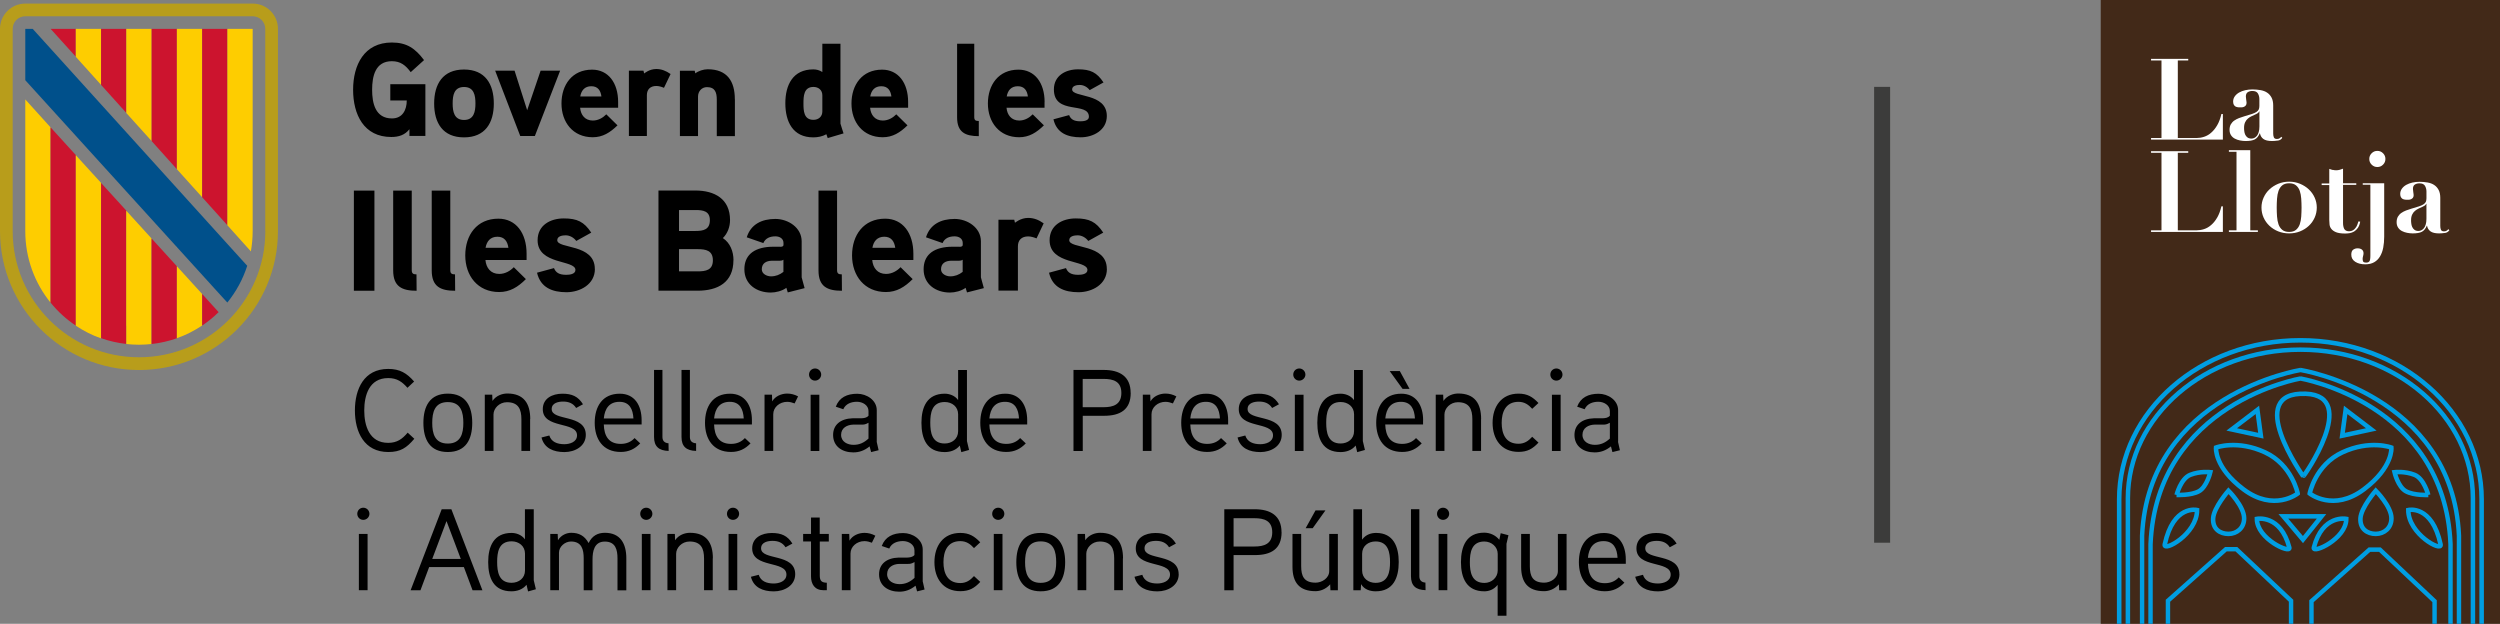<?xml version="1.0" encoding="UTF-8"?>
<svg id="Capa_2" data-name="Capa 2" xmlns="http://www.w3.org/2000/svg" xmlns:xlink="http://www.w3.org/1999/xlink" viewBox="0 0 390.53 97.45">
  <rect x="0" y="0" width="390.53" height="97.45" fill="#808080" stroke="none"/>
  <defs>
    <style>
      .cls-1, .cls-2, .cls-3, .cls-4, .cls-5, .cls-6, .cls-7 {
        fill: none;
      }

      .cls-8 {
        fill: #3c3c3b;
      }

      .cls-2 {
        stroke-width: .69px;
      }

      .cls-2, .cls-3, .cls-4, .cls-5, .cls-6, .cls-7 {
        stroke: #009ee2;
        stroke-miterlimit: 10;
      }

      .cls-3 {
        stroke-width: .69px;
      }

      .cls-4 {
        stroke-width: .69px;
      }

      .cls-5 {
        stroke-width: .7px;
      }

      .cls-6 {
        stroke-width: .69px;
      }

      .cls-7 {
        stroke-width: .71px;
      }

      .cls-9 {
        fill: #00508b;
      }

      .cls-10 {
        fill: #b89d1b;
      }

      .cls-11 {
        fill: #422918;
      }

      .cls-12 {
        fill: #fecd00;
      }

      .cls-13 {
        fill: #fff;
      }

      .cls-14 {
        fill: #cc142e;
      }

      .cls-15 {
        clip-path: url(#clippath);
      }
    </style>
    <clipPath id="clippath">
      <polyline class="cls-1" points="328.44 .86 390.26 .86 390.26 97.45 328.44 97.45"/>
    </clipPath>
  </defs>
  <g id="Capa_1-2" data-name="Capa 1">
    <rect class="cls-8" x="292.76" y="13.57" width="2.5" height="71.21"/>
    <g>
      <g>
        <path class="cls-10" d="M39.48.56H3.95C1.76.56,0,2.33,0,4.51v31.58c0,11.99,9.72,21.71,21.71,21.71s21.71-9.72,21.71-21.71V4.51c0-2.18-1.76-3.95-3.94-3.95M41.45,36.08c0,10.9-8.83,19.73-19.73,19.73S1.98,46.98,1.98,36.08V4.51c0-1.1.88-1.97,1.97-1.97h35.52c1.09,0,1.97.88,1.97,1.97v31.58Z"/>
        <polygon class="cls-14" points="11.84 4.51 7.91 4.51 11.84 8.86 11.84 4.51"/>
        <polygon class="cls-12" points="11.84 8.45 11.84 4.51 15.79 4.51 15.79 13.26 11.84 8.87 11.84 8.45"/>
        <polygon class="cls-14" points="15.79 4.51 19.74 4.51 19.74 17.65 15.79 13.26 15.79 4.51"/>
        <polygon class="cls-12" points="19.73 4.51 23.69 4.51 23.69 22.04 19.73 17.65 19.73 4.51"/>
        <polygon class="cls-14" points="23.69 4.51 27.63 4.51 27.63 26.43 23.69 22.04 23.69 4.51"/>
        <polygon class="cls-12" points="27.63 25.23 27.63 4.51 31.58 4.51 31.58 28.19 31.58 30.81 27.63 26.43 27.63 25.23"/>
        <polygon class="cls-14" points="31.58 4.51 35.53 4.51 35.53 35.2 31.58 30.81 31.58 4.51"/>
        <path class="cls-12" d="M35.52,35.2V4.51h3.95v31.58c0,1.09-.1,2.15-.28,3.18l-3.66-4.07Z"/>
        <path class="cls-12" d="M3.95,36.11c0,4.23,1.48,8.12,3.95,11.17v-27.38l-3.95-4.37v20.58Z"/>
        <path class="cls-14" d="M7.9,19.9v27.37c1.12,1.39,2.46,2.61,3.95,3.6v-26.64l-3.95-4.34Z"/>
        <path class="cls-12" d="M11.84,24.24v26.64c1.22.81,2.54,1.49,3.95,1.98v-24.29l-3.95-4.33Z"/>
        <path class="cls-14" d="M15.79,52.83c1.25.44,2.58.75,3.95.9v-20.82l-3.95-4.33v24.25Z"/>
        <path class="cls-12" d="M19.73,50.89v2.85c.65.07,1.31.11,1.97.11s1.33-.04,1.97-.11v-16.49l-3.95-4.34v17.98Z"/>
        <path class="cls-14" d="M27.63,41.59l-3.95-4.34v16.49c1.37-.15,2.69-.46,3.95-.9v-11.25Z"/>
        <polygon class="cls-13" points="27.63 38.62 27.68 38.59 27.63 38.53 27.63 38.62"/>
        <path class="cls-12" d="M27.63,52.83c1.41-.49,2.73-1.17,3.95-1.98v-4.92l-3.95-4.34v11.24Z"/>
        <path class="cls-14" d="M31.58,45.93v4.93c.92-.62,1.78-1.32,2.57-2.1l-2.57-2.84Z"/>
        <path class="cls-9" d="M35.52,47.25c1.36-1.68,2.42-3.62,3.1-5.73l-2.08-2.29L5.11,4.51h-1.16v8.02s30.77,33.88,30.77,33.87l.79.86h.01Z"/>
      </g>
      <g>
        <path d="M60.97,13.17v2.52h2.57c0,1.47-.65,2.81-2.31,2.81-2.6,0-3.1-2.38-3.1-4.47s.48-4.47,3.08-4.47c1.39,0,2.16.66,2.95,1.71l2.08-1.88c-1.37-1.82-2.68-2.75-5.03-2.75-4.34,0-6.05,3.53-6.05,7.38s1.66,7.38,5.96,7.38c1.14,0,2.12-.29,2.84-1.22v1.05h2.49v-8.08h-5.5ZM77.14,16.17c0-3.04-1.35-5.31-4.66-5.31s-4.66,2.28-4.66,5.31,1.35,5.29,4.66,5.29,4.66-2.26,4.66-5.29M74.27,16.17c0,1.28-.25,2.57-1.78,2.57s-1.78-1.28-1.78-2.57.22-2.58,1.78-2.58,1.78,1.31,1.78,2.58M84.45,11.04l-2.1,6.18-1.97-6.18h-3.03l3.92,10.21h2.28l3.95-10.21h-3.05ZM96.56,15.94c0-3-1.54-5.06-4.07-5.06-3.12,0-4.78,2.38-4.78,5.29s1.78,5.27,4.88,5.27c1.56,0,2.72-.73,3.87-1.86l-1.75-1.72c-.5.51-1.23.97-2.1.97-1.23,0-1.89-.87-1.99-2h5.94v-.89ZM90.64,15.07c.17-.95.7-1.6,1.73-1.6s1.46.68,1.58,1.6h-3.31ZM104.75,11.56c-.73-.51-1.44-.78-2.24-.78-1.08,0-1.89.7-1.89.7l-.1-.44h-2.28v10.2h2.81v-6.38c0-.87.52-1.43,1.47-1.43.39,0,.81.12,1.2.29l1.04-2.17ZM114.79,15.51c0-2.83-1.2-4.69-4.24-4.69-.67,0-1.47.27-1.93.64l-.1-.41h-2.31v10.21h2.83v-6.18c0-.81.58-1.47,1.39-1.47,1.29,0,1.54.85,1.54,1.97v5.69h2.83v-5.75h-.01ZM131.77,20.84c-.04-.15-.48-1.47-.48-1.53V6.83h-2.83v4.42c-.46-.29-.91-.41-1.41-.41-3.2,0-4.37,2.44-4.37,5.29s1.15,5.33,4.37,5.33c.7,0,1.44-.15,2.04-.49l.21.6,2.47-.73ZM128.46,17.41c0,.81-.6,1.31-1.39,1.31-1.52,0-1.56-1.44-1.56-2.56s.04-2.58,1.56-2.58c.79,0,1.39.49,1.39,1.31v2.53ZM141.86,15.94c0-3-1.54-5.06-4.07-5.06-3.12,0-4.78,2.38-4.78,5.29s1.78,5.27,4.88,5.27c1.56,0,2.72-.73,3.87-1.86l-1.75-1.72c-.5.51-1.23.97-2.1.97-1.23,0-1.89-.87-1.99-2h5.94v-.89ZM135.94,15.07c.17-.95.7-1.6,1.73-1.6s1.46.68,1.58,1.6h-3.31ZM152.88,18.9c-.48,0-.69-.12-.69-.62V6.83h-2.68v11.5c0,2.31,1.25,2.94,3.39,2.94v-2.36ZM163.18,15.94c0-3-1.54-5.06-4.08-5.06-3.12,0-4.78,2.38-4.78,5.29s1.78,5.27,4.88,5.27c1.56,0,2.72-.73,3.87-1.86l-1.75-1.72c-.5.51-1.23.97-2.1.97-1.23,0-1.89-.87-1.99-2h5.94v-.89h0ZM157.26,15.07c.17-.95.7-1.6,1.73-1.6s1.46.68,1.58,1.6h-3.31ZM172.9,18.13c0-3.68-5.42-2.85-5.42-4.16,0-.6.77-.7,1.2-.7.6,0,1.18.33,1.54.81l2.16-1.2c-1.04-1.57-2.04-2.05-3.97-2.05s-3.78.97-3.78,3.14c0,4.07,5.47,1.84,5.47,4.28,0,.62-.87.7-1.33.7-1.06,0-1.52-.35-1.76-.97l-2.45.66c.5,2.13,2.18,2.81,4.26,2.81,1.97,0,4.08-1.12,4.08-3.33"/>
        <path d="M58.49,29.77h-3.21v15.65h3.21v-15.65ZM65.06,42.86c-.51,0-.74-.13-.74-.67v-12.42h-2.9v12.47c0,2.51,1.35,3.18,3.66,3.18l-.02-2.56ZM71.08,42.86c-.51,0-.74-.13-.74-.67v-12.42h-2.9v12.47c0,2.51,1.35,3.18,3.66,3.18l-.02-2.56ZM82.26,39.65c0-3.25-1.66-5.49-4.41-5.49-3.37,0-5.17,2.57-5.17,5.74s1.94,5.72,5.29,5.72c1.69,0,2.94-.78,4.18-2.02l-1.89-1.86c-.54.56-1.33,1.05-2.27,1.05-1.33,0-2.05-.94-2.16-2.18h6.43v-.96h0ZM75.85,38.71c.18-1.03.76-1.73,1.86-1.73s1.57.74,1.71,1.73h-3.58ZM92.92,42.02c0-3.99-5.87-3.1-5.87-4.5,0-.65.83-.76,1.31-.76.65,0,1.28.36,1.66.88l2.34-1.3c-1.12-1.7-2.2-2.22-4.29-2.22s-4.09,1.05-4.09,3.41c0,3.88,5.91,3.02,5.91,4.64,0,.67-.94.76-1.44.76-1.15,0-1.64-.38-1.91-1.05l-2.65.72c.54,2.31,2.36,3.05,4.61,3.05,2.13-.01,4.43-1.23,4.43-3.63M114.58,40.64c0-1.34-.51-2.69-1.66-3.45.74-.72,1.12-1.77,1.12-2.81,0-3.31-2.41-4.62-5.42-4.62h-5.76v15.65h6.11c3.17,0,5.6-1.3,5.6-4.77M110.89,34.4c0,1.46-1.01,1.68-2.23,1.68h-2.59v-3.27h2.59c1.2,0,2.23.18,2.23,1.59M111.36,40.66c0,1.54-1.1,1.73-2.39,1.73h-2.9v-3.47h2.9c1.28,0,2.39.2,2.39,1.75M125.23,43.33v-5.63c0-2.15-2.11-3.5-4.11-3.5-2.14,0-3.84.85-4.47,2.87l2.59.9c.33-.76,1.04-1.05,1.89-1.05.7,0,1.26.38,1.26,1.03v.31c0,.13-.09.27-.38.29,0,0-.94-.02-1.68,0-2.81.16-4.05,1.5-4.05,3.52,0,2.36,1.94,3.63,4.11,3.63.81,0,1.8-.25,2.45-.74l.22.72,2.63-.67-.46-1.68ZM122.38,42.47c-.57.45-1.21.7-1.94.7-.61,0-1.44-.36-1.44-1.1,0-.96.72-1.32,1.55-1.34h1.26c.22,0,.41-.04.57-.16v1.91h0ZM131.5,42.86c-.51,0-.74-.13-.74-.67v-12.42h-2.9v12.47c0,2.51,1.35,3.18,3.66,3.18l-.02-2.56ZM142.68,39.65c0-3.25-1.66-5.49-4.41-5.49-3.37,0-5.17,2.57-5.17,5.74s1.94,5.72,5.29,5.72c1.68,0,2.94-.78,4.18-2.02l-1.89-1.86c-.54.56-1.33,1.05-2.27,1.05-1.33,0-2.05-.94-2.16-2.18h6.43v-.96h0ZM136.28,38.71c.18-1.03.76-1.73,1.86-1.73s1.57.74,1.71,1.73h-3.58ZM153.23,43.33v-5.63c0-2.15-2.11-3.5-4.11-3.5-2.14,0-3.84.85-4.47,2.87l2.59.9c.33-.76,1.03-1.05,1.89-1.05.7,0,1.26.38,1.26,1.03v.31c0,.13-.09.27-.38.29,0,0-.94-.02-1.68,0-2.81.16-4.05,1.5-4.05,3.52,0,2.36,1.94,3.63,4.11,3.63.81,0,1.8-.25,2.45-.74l.22.72,2.63-.67-.46-1.68ZM150.38,42.47c-.57.45-1.21.7-1.94.7-.61,0-1.44-.36-1.44-1.1,0-.96.72-1.32,1.55-1.34h1.26c.22,0,.41-.04.57-.16v1.91h0ZM163.03,34.89c-.78-.56-1.55-.85-2.43-.85-1.17,0-2.05.76-2.05.76l-.11-.47h-2.47v11.07h3.04v-6.93c0-.94.56-1.54,1.6-1.54.43,0,.88.14,1.31.31l1.12-2.36ZM172.9,42.02c0-3.99-5.87-3.1-5.87-4.5,0-.65.83-.76,1.31-.76.65,0,1.28.36,1.66.88l2.34-1.3c-1.12-1.7-2.2-2.22-4.29-2.22s-4.09,1.05-4.09,3.41c0,3.88,5.91,3.02,5.91,4.64,0,.67-.94.76-1.44.76-1.15,0-1.64-.38-1.91-1.05l-2.65.72c.54,2.31,2.36,3.05,4.61,3.05,2.14-.01,4.43-1.23,4.43-3.63"/>
        <path d="M262.34,89.69c0-3.3-5.33-2.1-5.33-4.03,0-1,1.12-1.17,1.8-1.17.83,0,1.56.25,2.03,1l1.07-.58c-.76-1.23-1.73-1.65-3.21-1.65-1.6,0-3.07.74-3.07,2.41,0,3.12,5.35,1.86,5.35,4.08,0,1.07-1.17,1.4-1.99,1.4-1.1,0-2.03-.36-2.34-1.36l-1.21.31c.42,1.68,1.87,2.28,3.57,2.28,1.65,0,3.34-.91,3.34-2.69M248.05,87.13c.15-1.56.87-2.6,2.45-2.6s2.1,1.16,2.18,2.6h-4.63ZM253.97,87.42c0-2.37-1.12-4.16-3.41-4.16-2.73,0-3.92,2.02-3.92,4.55s1.27,4.55,4.06,4.55c1.28,0,2.21-.47,3.05-1.34l-.88-.83c-.53.58-1.25.91-2.16.91-1.89,0-2.6-1.25-2.65-3.03h5.91v-.65ZM244.72,83.41h-1.36v5.8c0,1.12-1.16,1.81-2.13,1.81-1.81,0-2.25-1.02-2.25-2.57v-5.04h-1.36v5.11c0,2.47,1.07,3.83,3.59,3.83.74,0,1.6-.29,2.31-1.07l.04.93h1.16v-8.8h0ZM233.96,89.12c0,1.09-.94,1.94-2.07,1.94-2.03,0-2.28-1.74-2.28-3.23s.24-3.24,2.26-3.24c1.12,0,2.09.83,2.09,1.92v2.61ZM234.43,83.28l-.22,1.04c-.62-.76-1.52-1.11-2.36-1.11-2.78,0-3.63,2.14-3.63,4.61s.89,4.55,3.64,4.55c.67,0,1.45-.22,2.09-1v4.82h1.38v-11.24l.31-1.34-1.22-.32ZM226.09,83.41h-1.36v8.79h1.36v-8.79ZM226.38,80.27c0-.54-.44-.96-.96-.96s-.94.41-.94.96c0,.51.42.94.94.94s.96-.44.96-.94M222.68,91.01c-.74-.05-.96-.49-.96-1v-10.47h-1.31v10.47c0,1.49.76,2.14,2.28,2.18l-.02-1.17ZM217.14,87.82c0,1.45-.25,3.23-2.26,3.23-1.12,0-2.1-.71-2.1-1.92v-2.63c0-1.2.96-1.92,2.1-1.92,2.01,0,2.26,1.79,2.26,3.24M218.5,87.8c0-2.39-.83-4.55-3.52-4.55-.74,0-1.58.2-2.21,1.05v-4.75h-1.36v12.66h1.15l.06-.96c.51.89,1.51,1.12,2.28,1.12,2.75,0,3.6-2.1,3.6-4.57M205.5,79.73l-1.54,2.78h1.1l1.99-2.78h-1.56ZM209,83.41h-1.36v5.8c0,1.12-1.16,1.81-2.13,1.81-1.81,0-2.25-1.02-2.25-2.57v-5.04h-1.36v5.11c0,2.47,1.07,3.83,3.59,3.83.74,0,1.6-.29,2.3-1.07l.04.93h1.16v-8.8h.01ZM198.74,83.14c0,1.83-1.27,2.23-2.78,2.23h-3.26v-4.42h3.26c1.49,0,2.78.37,2.78,2.2M200.19,83.14c0-2.61-1.76-3.59-4.19-3.59h-4.75v12.66h1.45v-5.5h3.34c2.5,0,4.16-.94,4.16-3.57M184.12,89.69c0-3.3-5.33-2.1-5.33-4.03,0-1,1.12-1.17,1.8-1.17.83,0,1.56.25,2.03,1l1.07-.58c-.76-1.23-1.72-1.65-3.21-1.65-1.6,0-3.06.74-3.06,2.41,0,3.12,5.35,1.86,5.35,4.08,0,1.07-1.17,1.4-1.99,1.4-1.11,0-2.03-.36-2.34-1.36l-1.22.31c.42,1.68,1.87,2.28,3.58,2.28,1.64,0,3.33-.91,3.33-2.69M175.43,87.22c0-2.42-1-3.99-3.58-3.99-.8,0-1.76.33-2.32,1.16l-.04-.98h-1.16v8.79h1.36v-5.69c0-.96.91-1.92,2.1-1.92,1.81,0,2.26,1.12,2.26,2.66v4.95h1.36v-4.98ZM164.99,87.82c0,1.63-.38,3.23-2.43,3.23s-2.43-1.6-2.43-3.23.36-3.25,2.43-3.25,2.43,1.62,2.43,3.25M166.39,87.82c0-2.59-1.02-4.57-3.82-4.57s-3.81,1.98-3.81,4.57,1,4.55,3.81,4.55,3.82-1.95,3.82-4.55M156.6,83.41h-1.36v8.79h1.36v-8.79ZM156.89,80.27c0-.54-.44-.96-.96-.96s-.94.41-.94.96c0,.51.42.94.94.94.52,0,.96-.44.96-.94M153.13,84.72c-.91-.96-1.73-1.47-3.12-1.47-2.68,0-4.04,2.03-4.04,4.57s1.36,4.53,4.04,4.53c1.4,0,2.2-.47,3.12-1.45l-.98-.91c-.58.64-1.2,1.09-2.14,1.09-2.05,0-2.63-1.62-2.63-3.26s.58-3.29,2.63-3.29c.94,0,1.56.45,2.14,1.09l.98-.91ZM142.86,90.27c-.71.65-1.41.98-2.34.98s-1.94-.47-1.94-1.56.94-1.58,1.89-1.6h1.34c.36,0,.56-.02,1.05-.29v2.47h0ZM144.14,90.74v-4.9c0-1.56-1.56-2.57-3.05-2.57-1.6,0-2.81.58-3.35,2.02l1.17.4c.38-.87,1.27-1.17,2.14-1.17s1.8.52,1.8,1.45v.73c-.3.34-.73.38-1.12.4,0,0-1.09-.01-1.36,0-1.89.06-3.05,1.02-3.05,2.61,0,1.8,1.44,2.72,3.15,2.72.92,0,1.74-.28,2.55-.94l.24.89,1.17-.29-.3-1.33ZM136.74,83.68c-.54-.29-1.1-.44-1.7-.44-.91,0-1.89.41-2.34,1.22l-.04-1.05h-1.16v8.79h1.36v-5.73c0-1.1,1-1.94,2.18-1.94.4,0,.8.11,1.16.25l.54-1.1ZM129.46,83.41h-1.41v-2.56h-1.36v2.56h-1.23v1.17h1.23v5.44c0,1.25.59,2.18,1.96,2.18h.51v-1.17c-.8-.02-1.1-.29-1.1-1.11v-5.33h1.41v-1.17h0ZM124.22,89.69c0-3.3-5.33-2.1-5.33-4.03,0-1,1.12-1.17,1.79-1.17.83,0,1.56.25,2.03,1l1.07-.58c-.76-1.23-1.73-1.65-3.21-1.65-1.6,0-3.07.74-3.07,2.41,0,3.12,5.35,1.86,5.35,4.08,0,1.07-1.17,1.4-1.99,1.4-1.1,0-2.03-.36-2.34-1.36l-1.22.31c.42,1.68,1.87,2.28,3.58,2.28,1.65,0,3.34-.91,3.34-2.69M115.17,83.41h-1.36v8.79h1.36v-8.79ZM115.46,80.27c0-.54-.44-.96-.96-.96s-.94.41-.94.96c0,.51.41.94.94.94s.96-.44.96-.94M111.36,87.22c0-2.42-1-3.99-3.58-3.99-.8,0-1.76.33-2.32,1.16l-.04-.98h-1.16v8.79h1.36v-5.69c0-.96.91-1.92,2.1-1.92,1.81,0,2.26,1.12,2.26,2.66v4.95h1.36v-4.98ZM101.62,83.41h-1.36v8.79h1.36v-8.79ZM101.91,80.27c0-.54-.44-.96-.96-.96s-.94.41-.94.96c0,.51.42.94.94.94s.96-.44.96-.94M97.84,87.22c0-2.28-.92-3.99-3.35-3.99-1.1,0-1.99.45-2.54,1.6-.65-1.17-1.54-1.6-2.72-1.6-.69,0-1.56.33-2.07,1.16l-.04-.98h-1.16v8.79h1.36v-5.87c0-.94.93-1.74,1.87-1.74,1.7,0,1.99,1.28,1.99,2.63v4.99h1.38v-4.8c0-1.25.24-2.81,1.92-2.81s1.98,1.28,1.98,2.63v4.99h1.38v-4.98h-.01ZM82.01,89.12c0,1.2-.96,1.92-2.1,1.92-2.01,0-2.25-1.76-2.25-3.25s.23-3.23,2.26-3.23c1.14,0,2.09.75,2.09,1.92v2.63ZM83.71,92.05c-.01-.05-.33-1.38-.33-1.4v-11.1h-1.38v4.7c-.53-.74-1.41-1-2.09-1-2.76,0-3.65,2.09-3.65,4.55s.83,4.57,3.63,4.57c.83,0,1.74-.25,2.36-1.02l.24,1.04,1.22-.34ZM67.52,87.31l2.23-5.91,2.23,5.91h-4.46ZM70.51,79.55h-1.51l-4.86,12.66h1.54l1.36-3.63h5.42l1.36,3.63h1.54l-4.85-12.66ZM57.42,83.41h-1.36v8.79h1.36v-8.79ZM57.71,80.27c0-.54-.44-.96-.96-.96s-.94.41-.94.96c0,.51.41.94.94.94s.96-.44.96-.94"/>
        <path d="M251.48,68.51c-.71.65-1.41.98-2.34.98s-1.94-.47-1.94-1.56.94-1.57,1.89-1.6h1.34c.36,0,.56-.02,1.05-.29v2.47ZM252.77,68.98v-4.9c0-1.56-1.56-2.57-3.05-2.57-1.6,0-2.81.58-3.35,2.02l1.17.4c.38-.87,1.27-1.17,2.14-1.17s1.8.53,1.8,1.45v.73c-.31.35-.73.38-1.12.4,0,0-1.09-.01-1.36,0-1.89.06-3.05,1.02-3.05,2.61,0,1.8,1.44,2.72,3.15,2.72.92,0,1.74-.28,2.55-.94l.23.89,1.17-.29-.3-1.33ZM243.79,61.66h-1.36v8.79h1.36v-8.79ZM244.08,58.52c0-.54-.44-.96-.96-.96s-.94.41-.94.96c0,.51.41.94.94.94.53,0,.96-.44.96-.94M240.33,62.96c-.91-.96-1.73-1.47-3.12-1.47-2.68,0-4.05,2.03-4.05,4.57s1.36,4.53,4.05,4.53c1.39,0,2.2-.47,3.12-1.45l-.98-.91c-.58.64-1.2,1.09-2.14,1.09-2.05,0-2.63-1.62-2.63-3.26s.58-3.29,2.63-3.29c.94,0,1.56.45,2.14,1.09l.98-.91ZM231.37,65.46c0-2.42-1-3.99-3.57-3.99-.8,0-1.76.33-2.32,1.16l-.04-.98h-1.16v8.79h1.36v-5.69c0-.96.91-1.92,2.1-1.92,1.81,0,2.26,1.12,2.26,2.66v4.95h1.36v-4.98h0ZM218.66,57.97h-1.57l2.01,2.78h1.09l-1.52-2.78ZM216.4,65.37c.15-1.56.87-2.6,2.45-2.6s2.1,1.16,2.18,2.6h-4.63ZM222.31,65.66c0-2.37-1.12-4.16-3.41-4.16-2.73,0-3.92,2.02-3.92,4.55s1.27,4.55,4.06,4.55c1.29,0,2.21-.47,3.05-1.34l-.89-.83c-.53.58-1.25.91-2.16.91-1.89,0-2.59-1.25-2.65-3.03h5.91v-.65h0ZM211.52,67.36c0,1.2-.96,1.92-2.1,1.92-2.01,0-2.25-1.76-2.25-3.25s.24-3.23,2.26-3.23c1.15,0,2.09.74,2.09,1.92v2.63ZM213.22,70.29c-.01-.05-.33-1.38-.33-1.39v-11.1h-1.38v4.7c-.52-.74-1.41-1-2.09-1-2.76,0-3.64,2.09-3.64,4.55s.83,4.57,3.63,4.57c.83,0,1.74-.25,2.36-1.02l.24,1.03,1.21-.34ZM203.63,61.66h-1.36v8.79h1.36v-8.79ZM203.92,58.52c0-.54-.44-.96-.96-.96s-.94.41-.94.96c0,.51.42.94.94.94s.96-.44.96-.94M200.22,67.93c0-3.3-5.33-2.1-5.33-4.03,0-1,1.12-1.17,1.8-1.17.83,0,1.56.25,2.03,1l1.07-.58c-.76-1.23-1.73-1.65-3.21-1.65-1.6,0-3.07.74-3.07,2.42,0,3.12,5.35,1.86,5.35,4.08,0,1.07-1.17,1.39-1.99,1.39-1.1,0-2.03-.36-2.34-1.36l-1.21.31c.41,1.68,1.86,2.28,3.57,2.28,1.64,0,3.33-.91,3.33-2.69M185.94,65.37c.15-1.56.87-2.6,2.45-2.6s2.1,1.16,2.18,2.6h-4.63ZM191.85,65.66c0-2.37-1.12-4.16-3.41-4.16-2.73,0-3.92,2.02-3.92,4.55s1.27,4.55,4.06,4.55c1.28,0,2.21-.47,3.05-1.34l-.89-.83c-.52.58-1.25.91-2.15.91-1.89,0-2.6-1.25-2.65-3.03h5.91v-.65ZM183.76,61.92c-.54-.29-1.1-.44-1.7-.44-.91,0-1.89.42-2.34,1.22l-.04-1.05h-1.16v8.79h1.36v-5.73c0-1.1,1-1.94,2.18-1.94.4,0,.8.11,1.16.25l.54-1.1ZM175.17,61.38c0,1.83-1.27,2.23-2.78,2.23h-3.26v-4.42h3.26c1.49,0,2.78.36,2.78,2.19M176.62,61.38c0-2.61-1.76-3.59-4.18-3.59h-4.75v12.66h1.45v-5.5h3.34c2.49,0,4.15-.94,4.15-3.57M154.55,65.37c.15-1.56.87-2.6,2.45-2.6s2.1,1.16,2.18,2.6h-4.63ZM160.46,65.66c0-2.37-1.12-4.16-3.41-4.16-2.73,0-3.92,2.02-3.92,4.55s1.27,4.55,4.06,4.55c1.28,0,2.21-.47,3.05-1.34l-.88-.83c-.53.58-1.25.91-2.16.91-1.89,0-2.6-1.25-2.65-3.03h5.91v-.65h0ZM149.67,67.36c0,1.2-.96,1.92-2.1,1.92-2.01,0-2.25-1.76-2.25-3.25s.24-3.23,2.26-3.23c1.15,0,2.09.74,2.09,1.92v2.63ZM151.38,70.29c-.01-.05-.33-1.38-.33-1.39v-11.1h-1.38v4.7c-.52-.74-1.41-1-2.09-1-2.76,0-3.64,2.09-3.64,4.55s.83,4.57,3.63,4.57c.83,0,1.74-.25,2.36-1.02l.24,1.03,1.21-.34ZM135.67,68.51c-.71.65-1.41.98-2.34.98s-1.94-.47-1.94-1.56.94-1.57,1.89-1.6h1.34c.36,0,.57-.02,1.05-.29v2.47h0ZM136.96,68.98v-4.9c0-1.56-1.56-2.57-3.05-2.57-1.6,0-2.81.58-3.35,2.02l1.17.4c.38-.87,1.27-1.17,2.14-1.17s1.8.53,1.8,1.45v.73c-.3.35-.73.38-1.12.4,0,0-1.09-.01-1.36,0-1.89.06-3.05,1.02-3.05,2.61,0,1.8,1.44,2.72,3.15,2.72.92,0,1.74-.28,2.55-.94l.24.89,1.17-.29-.3-1.33ZM127.99,61.66h-1.36v8.79h1.36v-8.79ZM128.28,58.52c0-.54-.44-.96-.96-.96s-.94.41-.94.96c0,.51.42.94.94.94s.96-.44.96-.94M124.67,61.92c-.54-.29-1.11-.44-1.7-.44-.91,0-1.89.42-2.34,1.22l-.04-1.05h-1.16v8.79h1.36v-5.73c0-1.1,1-1.94,2.18-1.94.4,0,.8.11,1.16.25l.54-1.1ZM111.55,65.37c.15-1.56.87-2.6,2.45-2.6s2.1,1.16,2.18,2.6h-4.63ZM117.46,65.66c0-2.37-1.12-4.16-3.41-4.16-2.73,0-3.92,2.02-3.92,4.55s1.27,4.55,4.06,4.55c1.28,0,2.21-.47,3.05-1.34l-.88-.83c-.53.58-1.25.91-2.16.91-1.89,0-2.6-1.25-2.65-3.03h5.91v-.65h0ZM108.73,69.25c-.75-.06-.96-.49-.96-1v-10.46h-1.31v10.47c0,1.49.76,2.14,2.28,2.18v-1.18ZM104.44,69.25c-.74-.06-.96-.49-.96-1v-10.46h-1.31v10.47c0,1.49.76,2.14,2.28,2.18l-.02-1.18ZM94.32,65.37c.15-1.56.87-2.6,2.45-2.6s2.1,1.16,2.18,2.6h-4.63ZM100.23,65.66c0-2.37-1.12-4.16-3.41-4.16-2.73,0-3.92,2.02-3.92,4.55s1.27,4.55,4.06,4.55c1.28,0,2.21-.47,3.05-1.34l-.88-.83c-.53.58-1.25.91-2.16.91-1.89,0-2.6-1.25-2.65-3.03h5.91v-.65h0ZM91.51,67.93c0-3.3-5.33-2.1-5.33-4.03,0-1,1.12-1.17,1.79-1.17.83,0,1.56.25,2.03,1l1.07-.58c-.76-1.23-1.73-1.65-3.21-1.65-1.6,0-3.07.74-3.07,2.42,0,3.12,5.35,1.86,5.35,4.08,0,1.07-1.17,1.39-1.99,1.39-1.1,0-2.03-.36-2.34-1.36l-1.22.31c.42,1.68,1.87,2.28,3.58,2.28,1.65,0,3.34-.91,3.34-2.69M82.83,65.46c0-2.42-1-3.99-3.58-3.99-.8,0-1.76.33-2.32,1.16l-.04-.98h-1.16v8.79h1.36v-5.69c0-.96.91-1.92,2.1-1.92,1.81,0,2.26,1.12,2.26,2.66v4.95h1.36v-4.98ZM72.38,66.06c0,1.63-.38,3.23-2.43,3.23s-2.43-1.6-2.43-3.23.36-3.25,2.43-3.25c2.07,0,2.43,1.62,2.43,3.25M73.77,66.06c0-2.6-1.02-4.57-3.82-4.57s-3.81,1.98-3.81,4.57,1,4.55,3.81,4.55,3.82-1.95,3.82-4.55M63.69,67.58c-.83.98-1.65,1.6-3.05,1.6-2.97,0-3.74-2.71-3.74-5.06s.76-5.06,3.74-5.06c1.38,0,2.18.58,3.01,1.52l1.04-.98c-1.15-1.32-2.23-1.97-4.05-1.97-3.77,0-5.2,3.12-5.2,6.49s1.45,6.49,5.22,6.49c1.9,0,2.86-.65,4.06-2.07l-1.04-.96Z"/>
      </g>
    </g>
    <g>
      <rect class="cls-11" x="328.16" width="62.37" height="97.45"/>
      <g>
        <path class="cls-13" d="M341.83,9.2v.25h-1.63v12.11h2.92c.39,0,.78-.06,1.18-.19s.77-.34,1.12-.65c.35-.3.66-.69.94-1.17s.49-1.06.65-1.74h.23v4h-11.22v-.25h1.63v-12.11h-1.63v-.25h5.82Z"/>
        <path class="cls-13" d="M355.79,21.96c-.31.05-.61.07-.88.07-.6,0-1.05-.11-1.34-.32-.29-.21-.47-.51-.54-.89h-.03c-.19.47-.45.79-.78.96s-.81.25-1.43.25c-.28,0-.57-.03-.87-.09-.29-.06-.57-.15-.81-.28-.25-.13-.45-.31-.6-.54-.15-.23-.23-.51-.23-.84s.07-.63.2-.86c.14-.23.31-.43.53-.58s.47-.29.74-.39c.28-.1.56-.2.86-.29.48-.14.87-.26,1.18-.36.3-.1.53-.21.7-.32s.28-.24.35-.38c.06-.14.1-.32.1-.55v-1.08c0-.32-.08-.61-.23-.87-.15-.26-.44-.39-.87-.39-.27,0-.51.06-.71.19-.2.12-.3.35-.3.68,0,.04,0,.1.02.19.01.09.02.19.03.29.01.11.02.21.04.3.01.09.02.16.02.19,0,.18-.04.32-.12.42-.08.1-.18.17-.29.22s-.23.07-.35.08c-.12,0-.23,0-.31,0-.12,0-.24,0-.36-.03-.12-.02-.23-.06-.33-.12s-.17-.16-.24-.27c-.06-.12-.1-.28-.1-.48,0-.31.09-.58.26-.82.17-.24.4-.44.68-.6s.61-.28.96-.36c.36-.08.73-.12,1.12-.12.45,0,.87.04,1.27.11.39.07.74.2,1.02.39.29.19.52.45.69.77.17.32.26.73.26,1.23v4.39c0,.22.03.42.1.59.06.17.23.26.49.26.15,0,.28-.03.38-.09.1-.06.2-.14.29-.25l.16.16c-.17.25-.4.4-.72.44ZM352.9,17.41c-.03.07-.07.14-.13.2-.07.06-.18.14-.35.22-.22.11-.45.21-.67.31-.22.1-.43.23-.6.38-.18.15-.32.34-.43.57s-.17.51-.17.87c0,.14,0,.31.03.5.02.19.06.37.14.55.08.18.19.33.35.45.15.12.37.19.64.19.15,0,.31-.04.45-.11.15-.07.28-.18.4-.33s.21-.34.28-.58.11-.53.11-.88v-2.34h-.03Z"/>
        <path class="cls-13" d="M341.83,23.62v.25h-1.63v12.11h2.92c.39,0,.78-.06,1.18-.19s.77-.34,1.12-.65c.35-.3.66-.69.94-1.17s.49-1.06.65-1.74h.23v4h-11.22v-.25h1.63v-12.11h-1.63v-.25h5.82Z"/>
        <path class="cls-13" d="M351.52,23.46v12.52h1.19v.25h-4.53v-.25h1.19v-12.27h-1.19v-.25h3.35Z"/>
        <path class="cls-13" d="M359.3,28.71c.52.22.98.51,1.37.88.39.37.69.79.91,1.28.22.49.33,1.01.33,1.55s-.11,1.08-.33,1.57c-.22.49-.52.92-.91,1.28-.39.37-.85.66-1.37.87-.53.21-1.1.32-1.71.32s-1.18-.11-1.71-.32c-.52-.21-.98-.5-1.37-.87-.39-.37-.69-.79-.91-1.28-.22-.49-.33-1.01-.33-1.57s.11-1.06.33-1.55c.22-.49.52-.92.91-1.28.39-.37.85-.66,1.37-.88.53-.22,1.1-.33,1.71-.33s1.18.11,1.71.33ZM358.67,35.9c.26-.22.45-.5.58-.86.12-.35.2-.76.23-1.22.03-.46.05-.93.05-1.4s-.02-.93-.05-1.39c-.03-.45-.11-.86-.23-1.21-.12-.35-.32-.64-.58-.86-.26-.22-.62-.33-1.08-.33s-.82.11-1.08.33c-.26.22-.45.5-.58.86-.12.35-.2.76-.23,1.21-.03.46-.05.92-.05,1.39s.02.94.05,1.4c.03.46.11.87.23,1.22.12.35.32.64.58.86.26.22.62.33,1.08.33s.82-.11,1.08-.33Z"/>
        <path class="cls-13" d="M364.39,26.53c.18.05.36.07.54.07s.36-.02.54-.07.36-.11.54-.18v2.28h2.07v.25h-2.07v5.93c0,.18.01.34.04.5s.07.29.13.42c.06.12.16.22.28.29.12.07.29.11.49.11.22,0,.42-.05.58-.14s.3-.21.41-.36c.12-.15.22-.31.29-.5.08-.19.14-.37.19-.55l.27.05c-.07.4-.19.72-.36.97-.17.24-.37.43-.58.56-.22.13-.45.21-.7.26-.25.04-.48.06-.71.06-.61,0-1.09-.07-1.43-.21-.34-.14-.58-.32-.74-.53-.16-.21-.25-.44-.27-.69-.02-.25-.04-.48-.04-.69v-5.45h-1.19v-.25h1.19v-2.28c.18.07.36.13.54.18Z"/>
        <path class="cls-13" d="M369.09,28.88v-.25h3.35v8.34c0,.61-.05,1.18-.15,1.71-.1.53-.27.98-.5,1.37-.23.39-.53.69-.91.91-.38.22-.84.33-1.4.33-.64,0-1.16-.13-1.57-.4-.41-.27-.61-.63-.61-1.11,0-.38.1-.64.3-.78.2-.14.43-.21.67-.21.3,0,.53.07.69.2.17.14.25.33.25.57,0,.13-.02.28-.07.45-.05.17-.07.32-.07.45,0,.12.02.24.07.37s.21.19.5.19c.21,0,.37-.06.48-.19.11-.13.16-.43.16-.89v-11.08h-1.19ZM370.48,23.94c.25-.25.54-.37.89-.37s.64.12.89.37c.25.25.37.54.37.89s-.12.64-.37.89c-.25.25-.54.37-.89.37s-.64-.12-.89-.37c-.25-.25-.37-.54-.37-.89s.12-.64.37-.89Z"/>
        <path class="cls-13" d="M381.89,36.39c-.31.05-.61.07-.88.07-.6,0-1.05-.11-1.34-.32-.29-.21-.47-.51-.54-.89h-.03c-.19.47-.45.79-.78.96s-.81.25-1.43.25c-.28,0-.57-.03-.87-.09-.29-.06-.57-.15-.81-.28-.25-.13-.45-.31-.6-.54-.15-.23-.23-.51-.23-.84s.07-.63.2-.86c.14-.23.31-.43.53-.58s.47-.29.74-.39c.28-.1.56-.2.86-.29.48-.14.87-.26,1.18-.36.3-.1.53-.21.7-.32s.28-.24.35-.38c.06-.14.1-.32.1-.55v-1.08c0-.32-.08-.61-.23-.87-.15-.26-.44-.39-.87-.39-.27,0-.51.06-.71.19-.2.12-.3.35-.3.68,0,.04,0,.1.02.19.01.09.02.19.03.29.01.11.02.21.04.3.01.09.02.16.02.19,0,.18-.04.32-.12.42-.08.1-.18.17-.29.22s-.23.07-.35.08c-.12,0-.23,0-.31,0-.12,0-.24,0-.36-.03-.12-.02-.23-.06-.33-.12s-.17-.16-.24-.27c-.06-.12-.1-.28-.1-.48,0-.31.09-.58.26-.82.17-.24.4-.44.68-.6s.61-.28.96-.36c.36-.08.73-.12,1.12-.12.45,0,.87.04,1.27.11.39.07.74.2,1.02.39.29.19.52.45.69.77.17.32.26.73.26,1.23v4.39c0,.22.03.42.1.59.06.17.23.26.49.26.15,0,.28-.03.38-.09.1-.06.2-.14.29-.25l.16.16c-.17.25-.4.4-.72.44ZM378.99,31.84c-.03.07-.07.14-.13.2-.07.06-.18.14-.35.22-.22.11-.45.21-.67.31-.22.1-.43.23-.6.38-.18.15-.32.34-.43.57s-.17.51-.17.87c0,.14,0,.31.03.5.02.19.06.37.14.55.08.18.19.33.35.45.15.12.37.19.64.19.15,0,.31-.04.45-.11.15-.07.28-.18.4-.33s.21-.34.28-.58.11-.53.11-.88v-2.34h-.03Z"/>
      </g>
      <g class="cls-15">
        <g>
          <path class="cls-7" d="M360.8,77.09s.87-4.46,5.09-6.42c4.32-2.01,7.67-.76,7.67-.76,0,0,.32,3.06-4.28,6.52-4.78,3.6-8.48.66-8.48.66Z"/>
          <path class="cls-7" d="M358.93,77.09s-.87-4.46-5.09-6.42c-4.32-2.01-7.67-.76-7.67-.76,0,0-.32,3.06,4.28,6.52,4.78,3.6,8.48.66,8.48.66Z"/>
          <path class="cls-7" d="M359.79,74.4s-9.42-13.27.4-12.89c8.52.33-.41,13.1-.4,12.89"/>
          <path class="cls-7" d="M352.55,81.05s3.71-.74,5.07,4.49c.27,1.04-5.07-1.33-5.07-4.49Z"/>
          <path class="cls-7" d="M376.2,79.67s3.7-.89,5.05,5.38c.27,1.25-5.05-1.6-5.05-5.38Z"/>
          <path class="cls-7" d="M343.21,79.67s-3.7-.89-5.05,5.38c-.27,1.25,5.05-1.6,5.05-5.38Z"/>
          <path class="cls-7" d="M366.52,81.05s-3.71-.74-5.07,4.49c-.27,1.04,5.07-1.33,5.07-4.49Z"/>
          <path class="cls-7" d="M340.01,77.32s.64-2.56,2.15-3.15c1.52-.6,3.12-.41,3.12-.41,0,0-.54,2.31-1.8,2.99-1.23.67-3.47.57-3.47.57Z"/>
          <polygon class="cls-7" points="348.62 67.08 352.63 64.03 353.17 68.06 348.62 67.08"/>
          <polygon class="cls-7" points="370.42 67.08 366.42 64.03 365.88 68.06 370.42 67.08"/>
          <polygon class="cls-7" points="362.65 80.66 356.69 80.66 359.75 84.29 362.65 80.66"/>
          <path class="cls-7" d="M348.11,76.65s-2.29,2.63-2.39,4.31c-.11,1.68,1.09,2.44,2.39,2.44s2.46-.91,2.45-2.44c0-1.86-2.45-4.31-2.45-4.31Z"/>
          <path class="cls-7" d="M371.12,76.65s-2.29,2.63-2.39,4.31,1.09,2.44,2.39,2.44,2.46-.91,2.45-2.44c0-1.86-2.45-4.31-2.45-4.31Z"/>
          <g>
            <path class="cls-2" d="M359.34,59.12s22.51,3.81,23.46,25.88v41.52h-46.86v-41.52c.95-22.07,23.46-25.88,23.46-25.88"/>
            <path class="cls-6" d="M359.34,57.79s23.78,3.81,24.78,25.88v44.94h-49.5v-44.94c1.01-22.07,24.78-25.88,24.78-25.88"/>
          </g>
          <polygon class="cls-3" points="380.31 128.02 380.31 93.91 371.77 85.86 370.13 85.86 361.08 93.91 361.08 128.02 380.31 128.02"/>
          <polygon class="cls-4" points="357.89 127.95 357.89 93.84 349.35 85.79 347.71 85.79 338.66 93.84 338.66 127.95 357.89 127.95"/>
          <path class="cls-5" d="M386.3,131.38v-53.54c0-12.83-12.07-23.22-26.95-23.22s-26.95,10.4-26.95,23.22v53.54h53.91Z"/>
          <path class="cls-7" d="M387.66,135.23v-57.24c0-13.71-12.67-24.83-28.31-24.83s-28.31,11.12-28.31,24.83v57.24h56.62Z"/>
          <path class="cls-7" d="M379.32,77.32s-.64-2.56-2.15-3.15c-1.52-.6-3.12-.41-3.12-.41,0,0,.54,2.31,1.8,2.99s3.47.57,3.47.57Z"/>
        </g>
      </g>
    </g>
  </g>
</svg>